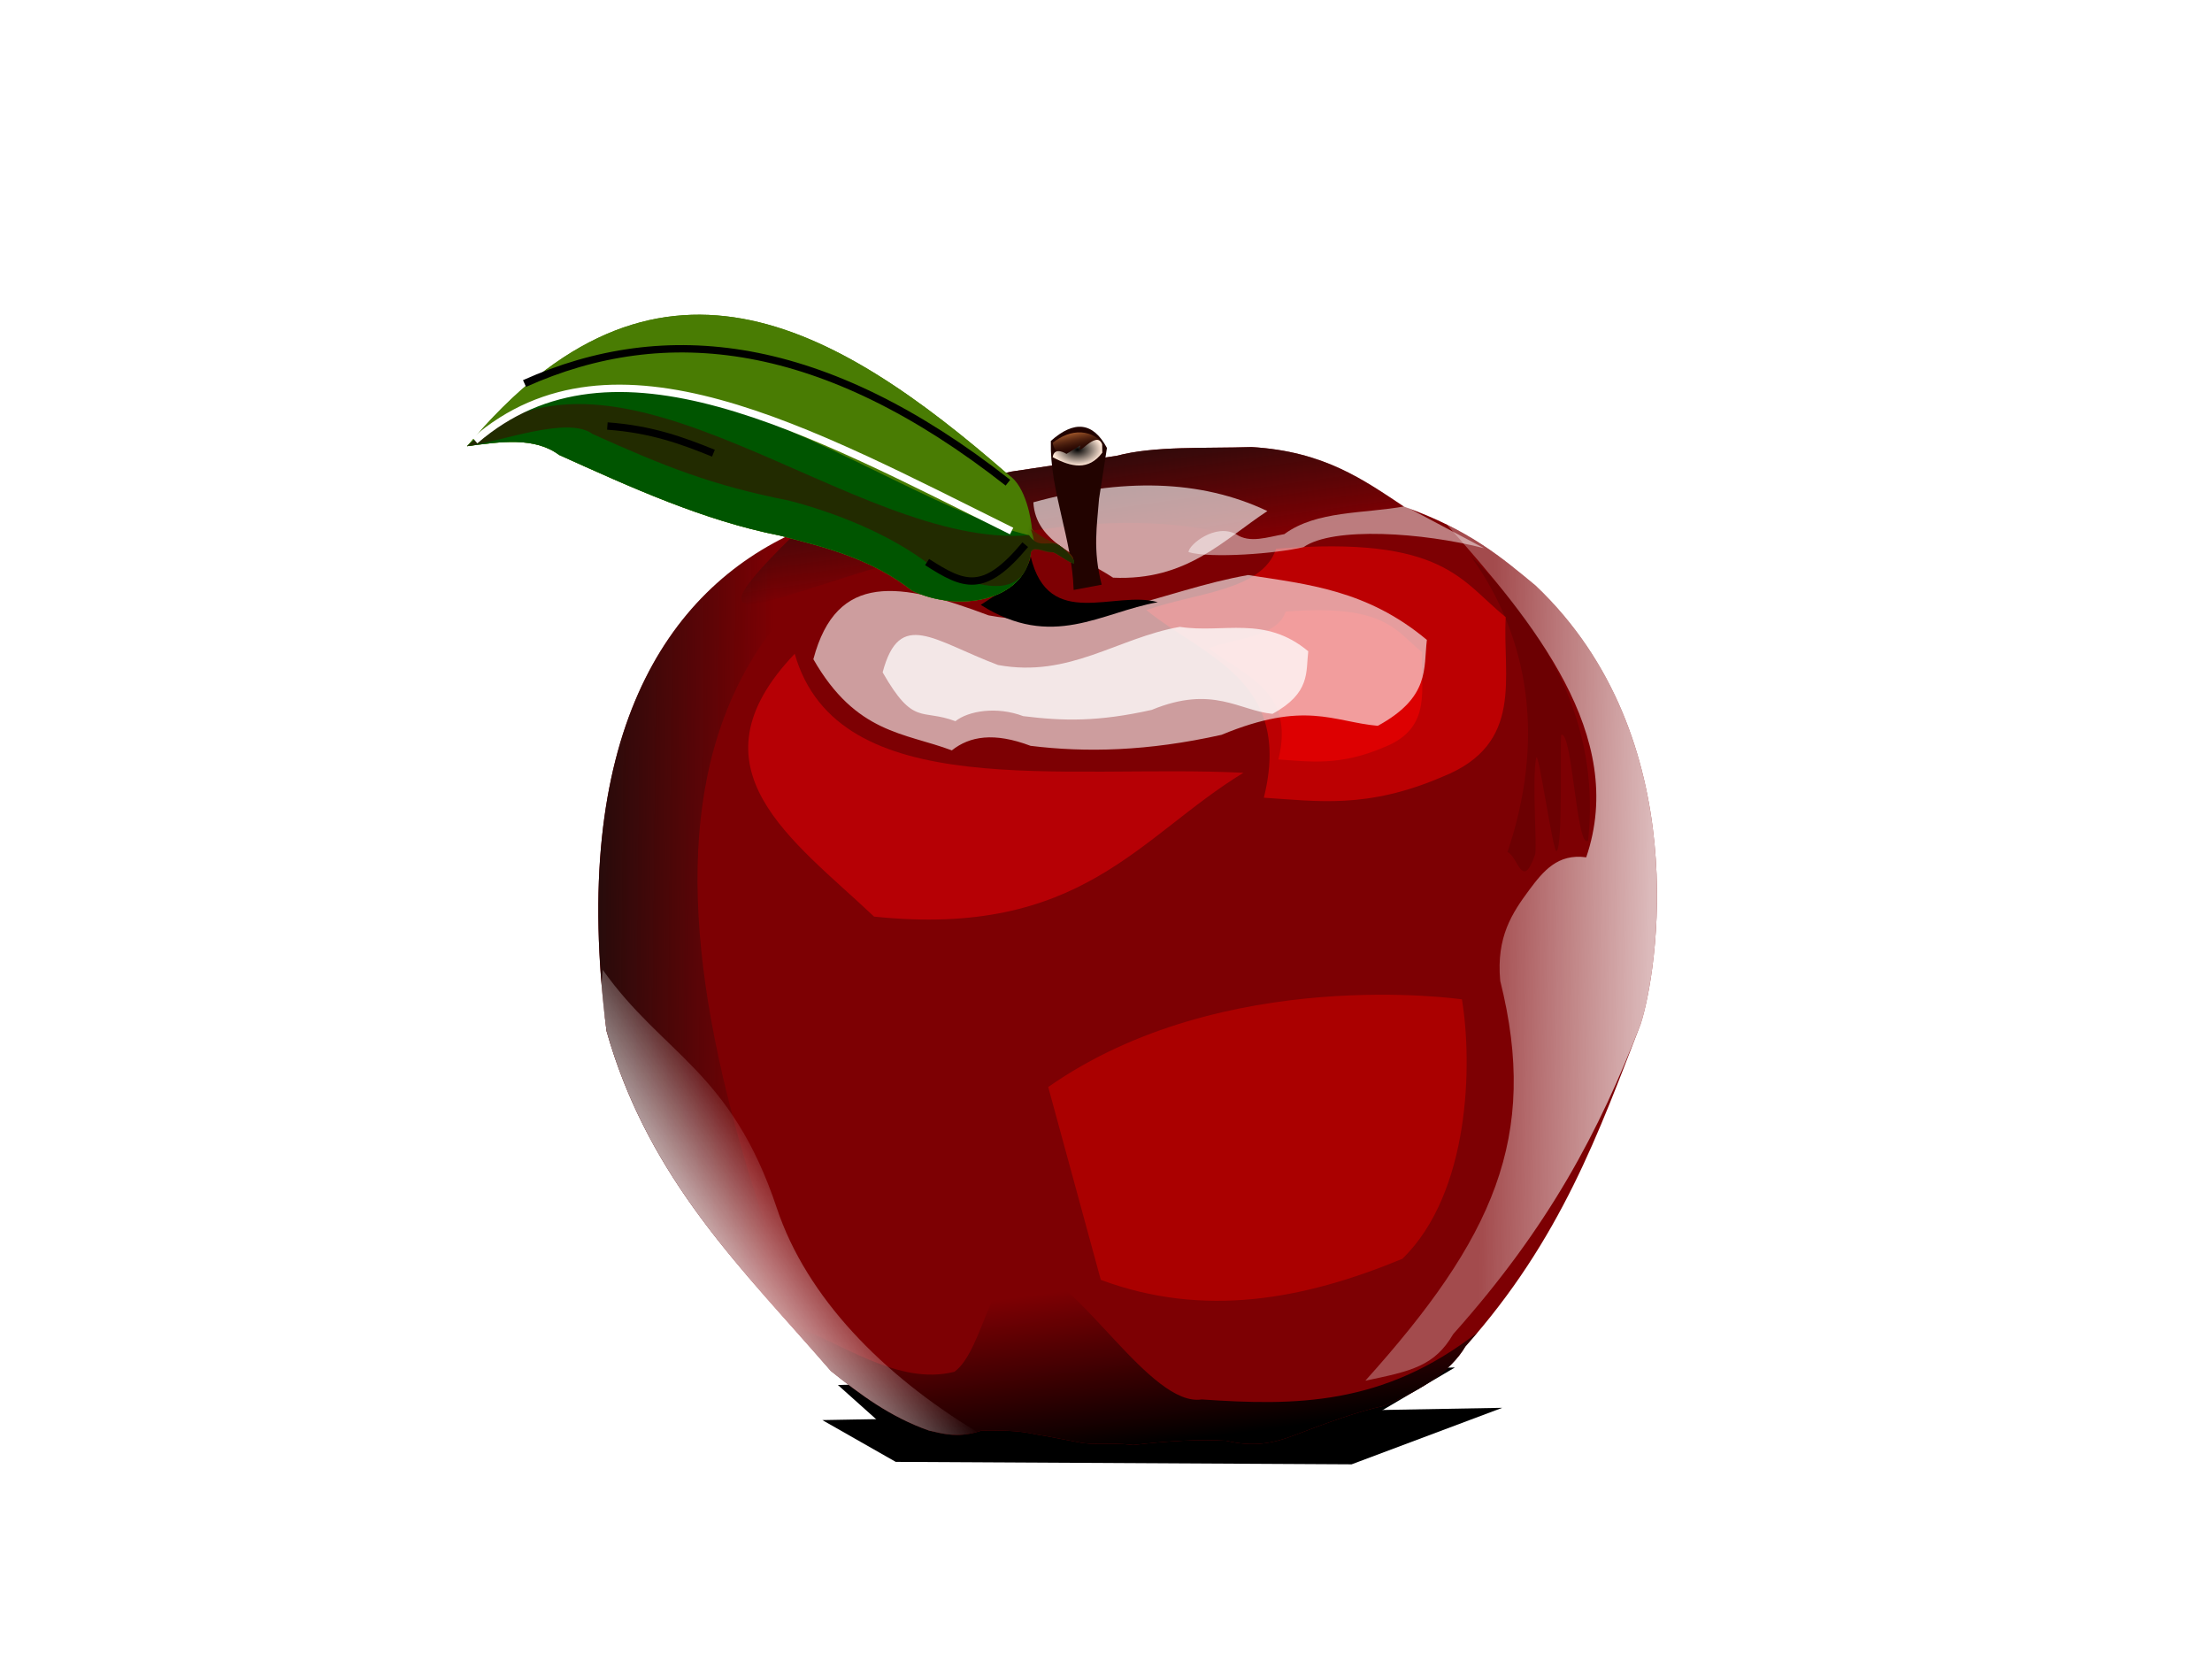 <?xml version="1.0" encoding="UTF-8"?>
<svg version="1.1" viewBox="0 0 1092.1 823.87" xmlns="http://www.w3.org/2000/svg" xmlns:xlink="http://www.w3.org/1999/xlink">
<defs>
<linearGradient id="i" x1="150.51" x2="147.62" y1="198.25" y2="176.09" gradientTransform="translate(-.477 -.953)" gradientUnits="userSpaceOnUse">
<stop offset="0"/>
<stop stop-opacity="0" offset="1"/>
</linearGradient>
<filter id="af" x="-.028" y="-.161" width="1.056" height="1.321" color-interpolation-filters="sRGB">
<feGaussianBlur stdDeviation="1.099"/>
</filter>
<filter id="ae" x="-.04" y="-.033" width="1.08" height="1.065" color-interpolation-filters="sRGB">
<feGaussianBlur stdDeviation="0.859"/>
</filter>
<linearGradient id="h" x1="95.17" x2="108.56" y1="170.14" y2="160.58" gradientTransform="translate(-.477 -.953)" gradientUnits="userSpaceOnUse">
<stop stop-color="#fff" offset="0"/>
<stop stop-color="#fff" stop-opacity="0" offset="1"/>
</linearGradient>
<linearGradient id="g" x1="225.09" x2="202.5" y1="128.87" y2="128.39" gradientTransform="translate(-.477 -.953)" gradientUnits="userSpaceOnUse">
<stop stop-color="#fff" offset="0"/>
<stop stop-color="#fff" stop-opacity=".398" offset="1"/>
</linearGradient>
<filter id="ad" x="-.046" y="-.162" width="1.093" height="1.324" color-interpolation-filters="sRGB">
<feGaussianBlur stdDeviation="1.609"/>
</filter>
<filter id="ac" x="-.085" y="-.384" width="1.17" height="1.767" color-interpolation-filters="sRGB">
<feGaussianBlur stdDeviation="2.816"/>
</filter>
<filter id="ab" x="-.151" y="-.381" width="1.302" height="1.762" color-interpolation-filters="sRGB">
<feGaussianBlur stdDeviation="1.512"/>
</filter>
<filter id="aa" x="-.117" y="-.297" width="1.234" height="1.594" color-interpolation-filters="sRGB">
<feGaussianBlur stdDeviation="1.553"/>
</filter>
<filter id="z" x="-.069" y="-.346" width="1.138" height="1.692" color-interpolation-filters="sRGB">
<feGaussianBlur stdDeviation="0.959"/>
</filter>
<linearGradient id="f" x1="81.833" x2="105.36" y1="123.73" y2="123.97" gradientTransform="translate(-.477 -.953)" gradientUnits="userSpaceOnUse">
<stop stop-color="#280b0b" offset="0"/>
<stop stop-color="#280b0b" stop-opacity="0" offset="1"/>
</linearGradient>
<filter id="y" x="-.133" y="-.075" width="1.266" height="1.15" color-interpolation-filters="sRGB">
<feGaussianBlur stdDeviation="3.78"/>
</filter>
<filter id="x" x="-.175" y="-.326" width="1.35" height="1.653" color-interpolation-filters="sRGB">
<feGaussianBlur stdDeviation="4.915"/>
</filter>
<linearGradient id="e" x1="152.16" x2="154.33" y1="60.933" y2="76.102" gradientTransform="translate(-.477 -.953)" gradientUnits="userSpaceOnUse">
<stop stop-color="#280b0b" offset="0"/>
<stop stop-color="#280b0b" stop-opacity="0" offset="1"/>
</linearGradient>
<filter id="w" x="-.043" y="-.218" width="1.086" height="1.437" color-interpolation-filters="sRGB">
<feGaussianBlur stdDeviation="1.94"/>
</filter>
<filter id="v" x="-.184" y="-.261" width="1.369" height="1.521" color-interpolation-filters="sRGB">
<feGaussianBlur stdDeviation="3.76"/>
</filter>
<filter id="u" x="-.113" y="-.159" width="1.226" height="1.318" color-interpolation-filters="sRGB">
<feGaussianBlur stdDeviation="2.298"/>
</filter>
<filter id="t" x="-.239" y="-.327" width="1.478" height="1.653" color-interpolation-filters="sRGB">
<feGaussianBlur stdDeviation="5.664"/>
</filter>
<filter id="s" x="-.071" y="-.024" width="1.142" height="1.048" color-interpolation-filters="sRGB">
<feGaussianBlur stdDeviation="1.17"/>
</filter>
<filter id="r" x="-.153" y="-.058" width="1.305" height="1.116" color-interpolation-filters="sRGB">
<feGaussianBlur stdDeviation="1.039"/>
</filter>
<linearGradient id="d" x1="146.65" x2="147.37" y1="59.277" y2="62.564" gradientTransform="translate(-.477 -.953)" gradientUnits="userSpaceOnUse">
<stop stop-color="#c87137" offset="0"/>
<stop stop-color="#220300" stop-opacity="0" offset="1"/>
</linearGradient>
<radialGradient id="b" cx="146.99" cy="62.086" r="3.371" gradientTransform="matrix(1 0 0 .638 -.477 21.518)" gradientUnits="userSpaceOnUse">
<stop offset="0"/>
<stop stop-color="#ffe6d5" offset="1"/>
</radialGradient>
<filter id="q" x="-.036" y="-.07" width="1.073" height="1.141" color-interpolation-filters="sRGB">
<feGaussianBlur stdDeviation="0.102"/>
</filter>
<linearGradient id="c" x1="139.7" x2="146.79" y1="74.77" y2="76.796" gradientTransform="translate(-.477 -.953)" gradientUnits="userSpaceOnUse">
<stop stop-color="#497c03" offset="0"/>
<stop offset="1"/>
</linearGradient>
<filter id="p" x="-.021" y="-.027" width="1.043" height="1.054" color-interpolation-filters="sRGB">
<feGaussianBlur stdDeviation="0.052"/>
</filter>
<filter id="o" x="-.047" y="-.156" width="1.094" height="1.312" color-interpolation-filters="sRGB">
<feGaussianBlur stdDeviation="1.609"/>
</filter>
<filter id="n" x="-.008" y="-.023" width="1.016" height="1.046" color-interpolation-filters="sRGB">
<feGaussianBlur stdDeviation="0.28"/>
</filter>
<filter id="m" x="-.068" y="-.257" width="1.137" height="1.514" color-interpolation-filters="sRGB">
<feGaussianBlur stdDeviation="2.079"/>
</filter>
<filter id="l" x="-.084" y="-.304" width="1.169" height="1.609" color-interpolation-filters="sRGB">
<feGaussianBlur stdDeviation="2.308"/>
</filter>
<filter id="k" x="-.207" y="-.559" width="1.415" height="2.119" color-interpolation-filters="sRGB">
<feGaussianBlur stdDeviation="1.152"/>
</filter>
<filter id="j" x="-.219" y="-.853" width="1.437" height="2.706" color-interpolation-filters="sRGB">
<feGaussianBlur stdDeviation="1.313"/>
</filter>
<filter id="a" x="-.224" y="-1.713" width="1.448" height="4.426" color-interpolation-filters="sRGB">
<feGaussianBlur stdDeviation="7.826"/>
</filter>
</defs>
<g transform="scale(3.631)">
<rect width="300.79" height="226.91" fill="#fff"/>
<path transform="matrix(1.102 0 0 .701 -13.736 61.071)" d="m113.93 188.29 83.898-2.384-18.591 10.964-56.25-0.477z" fill-rule="evenodd" filter="url(#a)"/>
<path d="m113.93 188.29 83.898-2.384-18.591 10.964-56.25-0.477z" fill-rule="evenodd" filter="url(#a)"/>
<path d="m108.45 72.219c-18.066 8.015-31.066 28.243-25.98 67.929 5.734 20.293 18.706 32.623 30.508 46.239 3.97 3.18 8.052 6.249 13.347 8.104 2.052 0.464 4.011 1.058 7.15 0 5.754-0.102 6.33 0.405 8.581 0.715l4.584 0.867c1.918 0.448 4.154-0.019 7.468 0.378 4.653-0.553 8.922-0.799 12.612-0.581 3.628 0.85 6.216 0.431 9.35-0.771 4.347-1.666 8.565-3.204 11.987-3.945 5.181-2.123 9.194-4.712 11.202-8.104 13.043-14.619 18.183-29.237 23.835-43.856 2.205-6.768 7.549-38.848-14.301-59.587-4.554-3.776-8.991-7.568-17.876-10.726-5.553-3.672-10.865-7.516-20.736-8.104-6.309 0.206-13.205-0.175-18.353 1.192l-14.301 2.145c-12.687 2.701-21.438 5.402-29.078 8.104z" fill="#7d0003" fill-rule="evenodd"/>
<path d="m199.85 75.437c12.127 11.849 17.627 24.777 16.088 38.851-1.561 1.329-2.13-14.727-3.623-14.406-0.266 0.057 0.258 15.002-0.655 15.837-0.491 0.449-2.498-14.196-2.789-12.641-0.582 3.111 0.178 12.22-0.157 13.166-1.744 4.928-2.314 0.188-3.739-0.408 5.037-14.928 3.226-28.949-5.125-40.4z" fill="#500" fill-rule="evenodd" filter="url(#r)" opacity=".63"/>
<path transform="matrix(.594 0 0 .594 71.463 38.269)" d="m156.36 83.898c7.931 6.415 19.929 9.575 15.969 25.503 7.223 0.456 14.032 1.574 24.311-2.86 11.192-4.453 8.106-13.664 8.581-21.69-6.046-4.812-8.26-11.13-31.224-9.296-1.883 5.778-11.182 5.994-17.638 8.342z" fill="#f00" fill-rule="evenodd" filter="url(#u)" opacity=".697"/>
<path d="m155.88 82.945c7.931 6.415 19.929 9.575 15.969 25.503 7.223 0.456 14.032 1.574 24.311-2.86 11.192-4.453 8.106-13.664 8.581-21.69-6.046-4.812-8.26-11.13-31.224-9.296-1.883 5.778-11.182 5.994-17.638 8.342z" fill="#f00" fill-rule="evenodd" filter="url(#v)" opacity=".697"/>
<path d="m149.45 62.326-11.926 1.789c-12.687 2.701-21.44 5.402-29.08 8.104-18.066 8.015-31.065 28.244-25.979 67.93 5.287 18.712 16.722 30.661 27.727 43.084-23.366-59.298-26.962-108.29 39.258-120.91z" fill="url(#f)" fill-rule="evenodd" filter="url(#y)"/>
<path d="m107.37 180.03c1.878 2.11 3.757 4.218 5.609 6.356 3.97 3.18 8.052 6.249 13.348 8.104 2.052 0.464 4.011 1.058 7.15 0 5.754-0.102 6.329 0.405 8.58 0.715l4.584 0.867c1.918 0.448 4.155-0.019 7.469 0.377 4.653-0.553 8.922-0.798 12.611-0.58 3.628 0.85 6.218 0.43 9.352-0.771 4.347-1.666 8.564-3.204 11.986-3.945 5.181-2.123 9.193-4.712 11.201-8.104 0.565-0.633 1.097-1.265 1.633-1.898-12.834 10.002-24.838 9.968-37.496 9.104-6.938 1.077-16.806-16.671-23.165-17.62-5.425-2.007-6.284 10.792-10.442 13.852-7.686 1.974-15.379-4-22.42-6.455z" fill="url(#i)" fill-rule="evenodd" filter="url(#af)"/>
<path d="m81.954 131.84c-0.513 6.975-0.615-0.511 0.514 8.306 5.734 20.293 18.705 32.623 30.508 46.24 3.97 3.18 8.052 6.249 13.348 8.104 1.91 0.432 3.752 0.959 6.527 0.18-12.841-7.765-23.177-18.288-27.226-30.431-6.223-18.663-15.518-20.885-23.671-32.398z" fill="url(#h)" fill-rule="evenodd" filter="url(#ae)" opacity=".873"/>
<path d="m196.72 71.314c11.772 13.238 24.611 28.705 18.962 45.24-3.878-0.542-5.847 1.885-7.744 4.425-2.31 3.126-4.503 6.37-3.95 12.358 5.321 21.234-0.933 35.029-18.34 54.369 6.241-1.302 9.397-1.968 11.944-6.325 13.043-14.619 19.853-27.568 25.504-42.187 2.205-6.768 7.549-38.849-14.301-59.588-3.436-2.849-6.811-5.705-12.074-8.293z" fill="url(#g)" fill-rule="evenodd" filter="url(#s)" opacity=".856"/>
<path d="m134.43 83.66c13.367 2.461 23.601-3.43 35.275-5.482 8.104 1.257 16.208 2.03 24.311 8.819-0.46 3.893 0.451 7.786-6.674 11.679-6.122-0.554-9.865-3.487-21.252 1.224-10.053 2.247-18.446 2.419-25.962 1.496-4.957-1.878-8.284-1.311-10.704 0.617-6.409-2.41-13.016-2.245-18.829-12.394 3.166-11.94 11.803-10.484 23.835-5.959z" fill="#fff" fill-rule="evenodd" filter="url(#ad)" opacity=".782"/>
<path d="m170.18 60.779c-6.309 0.206-13.204-0.176-18.352 1.191l-14.301 2.144c-12.687 2.701-21.44 5.402-29.08 8.104-26.117 25.513 19.985-7.283 56.621-0.067 46.688 9.195 20.182-0.466 43.724 7.456-4.554-3.776-8.992-7.567-17.877-10.725-5.553-3.672-10.865-7.516-20.736-8.104z" fill="url(#e)" fill-rule="evenodd" filter="url(#w)"/>
<path d="m140.51 68.287c11.989-3.291 22.69-3.143 31.819 1.192-6.116 4.029-10.983 9.5-20.975 9.057-4.413-2.903-10.548-4.7-10.845-10.249z" fill="#fff" fill-rule="evenodd" filter="url(#aa)" opacity=".792"/>
<path d="m149.8 79.489-3.814 0.715c-0.212-6.992-3.271-13.506-3.099-20.26 3.169-2.818 5.729-2.585 7.627 0.953l-1.073 6.912c-0.264 3.587-0.887 6.886 0.358 11.679z" fill="#220300" fill-rule="evenodd"/>
<path d="m140.15 75.675c-0.419 2.39-3.577 4.476-6.793 6.555 9.723 6.19 16.381 0.997 24.073-0.358-5.829-1.696-14.855 3.977-17.28-6.197z" fill-rule="evenodd" filter="url(#ab)"/>
<path d="m146.05 76.534c0.158-0.698-1.952-2.491-2.486-2.592-1.419-0.27-2.042-0.307-3.243-2.012-0.94-1.333-2.141-6.231-3.156-7.337-23.953-20.898-48.127-34.513-73.649-3.933 4.577-0.617 9.175-1.288 12.513 1.192 9.821 4.429 19.628 8.911 30.032 10.964 6.2 1.597 12.414 3.126 17.995 7.508 6.215 2.934 15.18 1.494 16.098-5.17 0.15-1.09 1.79-0.108 3.044-0.085 0.389 7e-3 2.594 1.733 2.852 1.465z" fill="#497c03" fill-rule="evenodd"/>
<path d="m168.06 72.616c1.866 1.299 4.284 0.392 6.573 0 4.398-3.243 10.831-2.754 16.432-3.792l10.735 5.707c-8.307-2.139-20.507-2.972-24.555-0.146-3.675 0.885-12.634 1.562-15.644 0.674 0.037-1.002 3.637-3.952 6.458-2.444z" fill="#fff" fill-rule="evenodd" filter="url(#z)" opacity=".697"/>
<path transform="matrix(.728 0 0 .728 36.298 24.518)" d="m136.54 90.506c13.367 2.461 22.292-5.067 33.966-7.119 8.104 1.257 15.88-2.226 23.984 4.563-0.46 3.893 0.451 7.786-6.674 11.679-6.122-0.554-11.174-5.452-22.562-0.74-10.053 2.247-16.482 2.092-23.998 1.168-4.957-1.878-10.248-0.984-12.668 0.944-6.409-2.41-7.778 1.029-13.592-9.12 3.166-11.94 9.512-5.901 21.543-1.376z" fill="#fff" fill-rule="evenodd" filter="url(#ac)" opacity=".87"/>
<path d="m108.06 88.88c5.859 20.529 36.677 14.965 61.01 16.18-14.179 8.627-21.981 22.506-50.224 19.55-11.019-10.425-25.684-20.121-10.786-35.73z" fill="#b60005" fill-rule="evenodd" filter="url(#x)"/>
<path d="m142.53 147.78c23.835-16.684 56.25-11.917 56.25-11.917 1.448 8.702 1.132 26.317-8.104 35.275-13.395 5.542-26.968 8.074-40.996 2.86z" fill="#a00" fill-rule="evenodd" filter="url(#t)"/>
<path d="m146.89 61.792-2.044 0.378s-1.501-0.445-1.708-1.973c2.42-1.923 5.442-2.066 7.374 0.701l-1.747 0.887c-0.264 3.587-2.025-0.656-1.876 0.008z" fill="url(#d)" fill-rule="evenodd"/>
<path d="m146.89 60.564-1.875 1.139s-1.669-1.072-1.877 0.456c2.495 1.321 4.844 1.882 6.742-0.616l-0.019-1.14c-0.795-2.11-3.599 2.155-2.971 0.161z" fill="url(#b)" fill-rule="evenodd" filter="url(#q)"/>
<path d="m146.05 76.534c0.158-0.698-1.952-2.491-2.486-2.592-1.419-0.27-3.111 0.07-3.243-2.012-0.069-1.085-0.808-5.851-3.156-7.337-23.953-20.898-48.127-34.513-73.649-3.933 4.577-0.617 9.175-1.288 12.513 1.192 9.821 4.429 19.628 8.911 30.032 10.964 6.2 1.597 12.414 3.126 17.995 7.508 6.215 2.934 15.18 1.494 16.098-5.17 0.15-1.09 1.79-0.108 3.044-0.085 0.389 7e-3 2.594 1.733 2.852 1.465z" fill="url(#c)" fill-rule="evenodd"/>
<path d="m146.05 76.534c0.158-0.698-1.952-2.491-2.486-2.592-1.419-0.27-2.459 0.527-3.66-1.178-20.523-4.952-54.279-34.301-76.389-12.104 4.577-0.617 9.175-1.288 12.513 1.192 9.821 4.429 19.628 8.911 30.032 10.964 6.2 1.597 12.414 3.126 17.995 7.508 6.215 2.934 15.18 1.494 16.098-5.17 0.15-1.09 1.79-0.108 3.044-0.085 0.389 7e-3 2.594 1.733 2.852 1.465z" fill="#050" fill-rule="evenodd" filter="url(#n)"/>
<path d="m140.13 75.018c0.782-1.179 0.341-2.113 0.042-3.076 1.323 0.961 2.511 1.651 3.497 1.938 0.949 0.688 2.073 1.376 2.275 2.065l-0.295 0.59-2.275-1.475c-0.829 0.205-1.657-0.217-2.486-0.421z" fill="#520" fill-rule="evenodd" filter="url(#p)"/>
<path d="m146.05 76.534c0.158-0.698-1.952-2.491-2.486-2.592-1.419-0.27-2.459 0.527-3.66-1.178-23.791 1.993-55.988-30.669-76.389-12.104 4.577-0.617 13.704-4.148 17.042-1.668 9.821 4.429 16.292 7.005 26.695 9.057 6.2 1.597 13.844 4.556 19.425 8.938 6.215 2.934 12.558 4.831 13.476-1.833 0.15-1.09 1.79-0.108 3.044-0.085 0.389 7e-3 2.594 1.733 2.852 1.465z" fill="#222b00" fill-rule="evenodd" filter="url(#o)"/>
<path d="m64.579 59.891c18.827-16.27 45.488-1.31 72.977 12.303" fill="none" filter="url(#m)" stroke="#fff" stroke-width="1px"/>
<path d="m71.32 52.139c19.205-8.615 40.689-6.185 65.729 13.483" fill="none" filter="url(#l)" stroke="#000" stroke-width="1px"/>
<path d="m126.06 76.412c5.054 3.241 7.725 4.394 13.345-2.363" fill="none" filter="url(#k)" stroke="#000" stroke-width="1px"/>
<path d="m82.587 57.918c6.01 0.429 10.283 2.017 14.42 3.694" fill="none" filter="url(#j)" stroke="#000" stroke-width="1px"/>
</g>
</svg>

